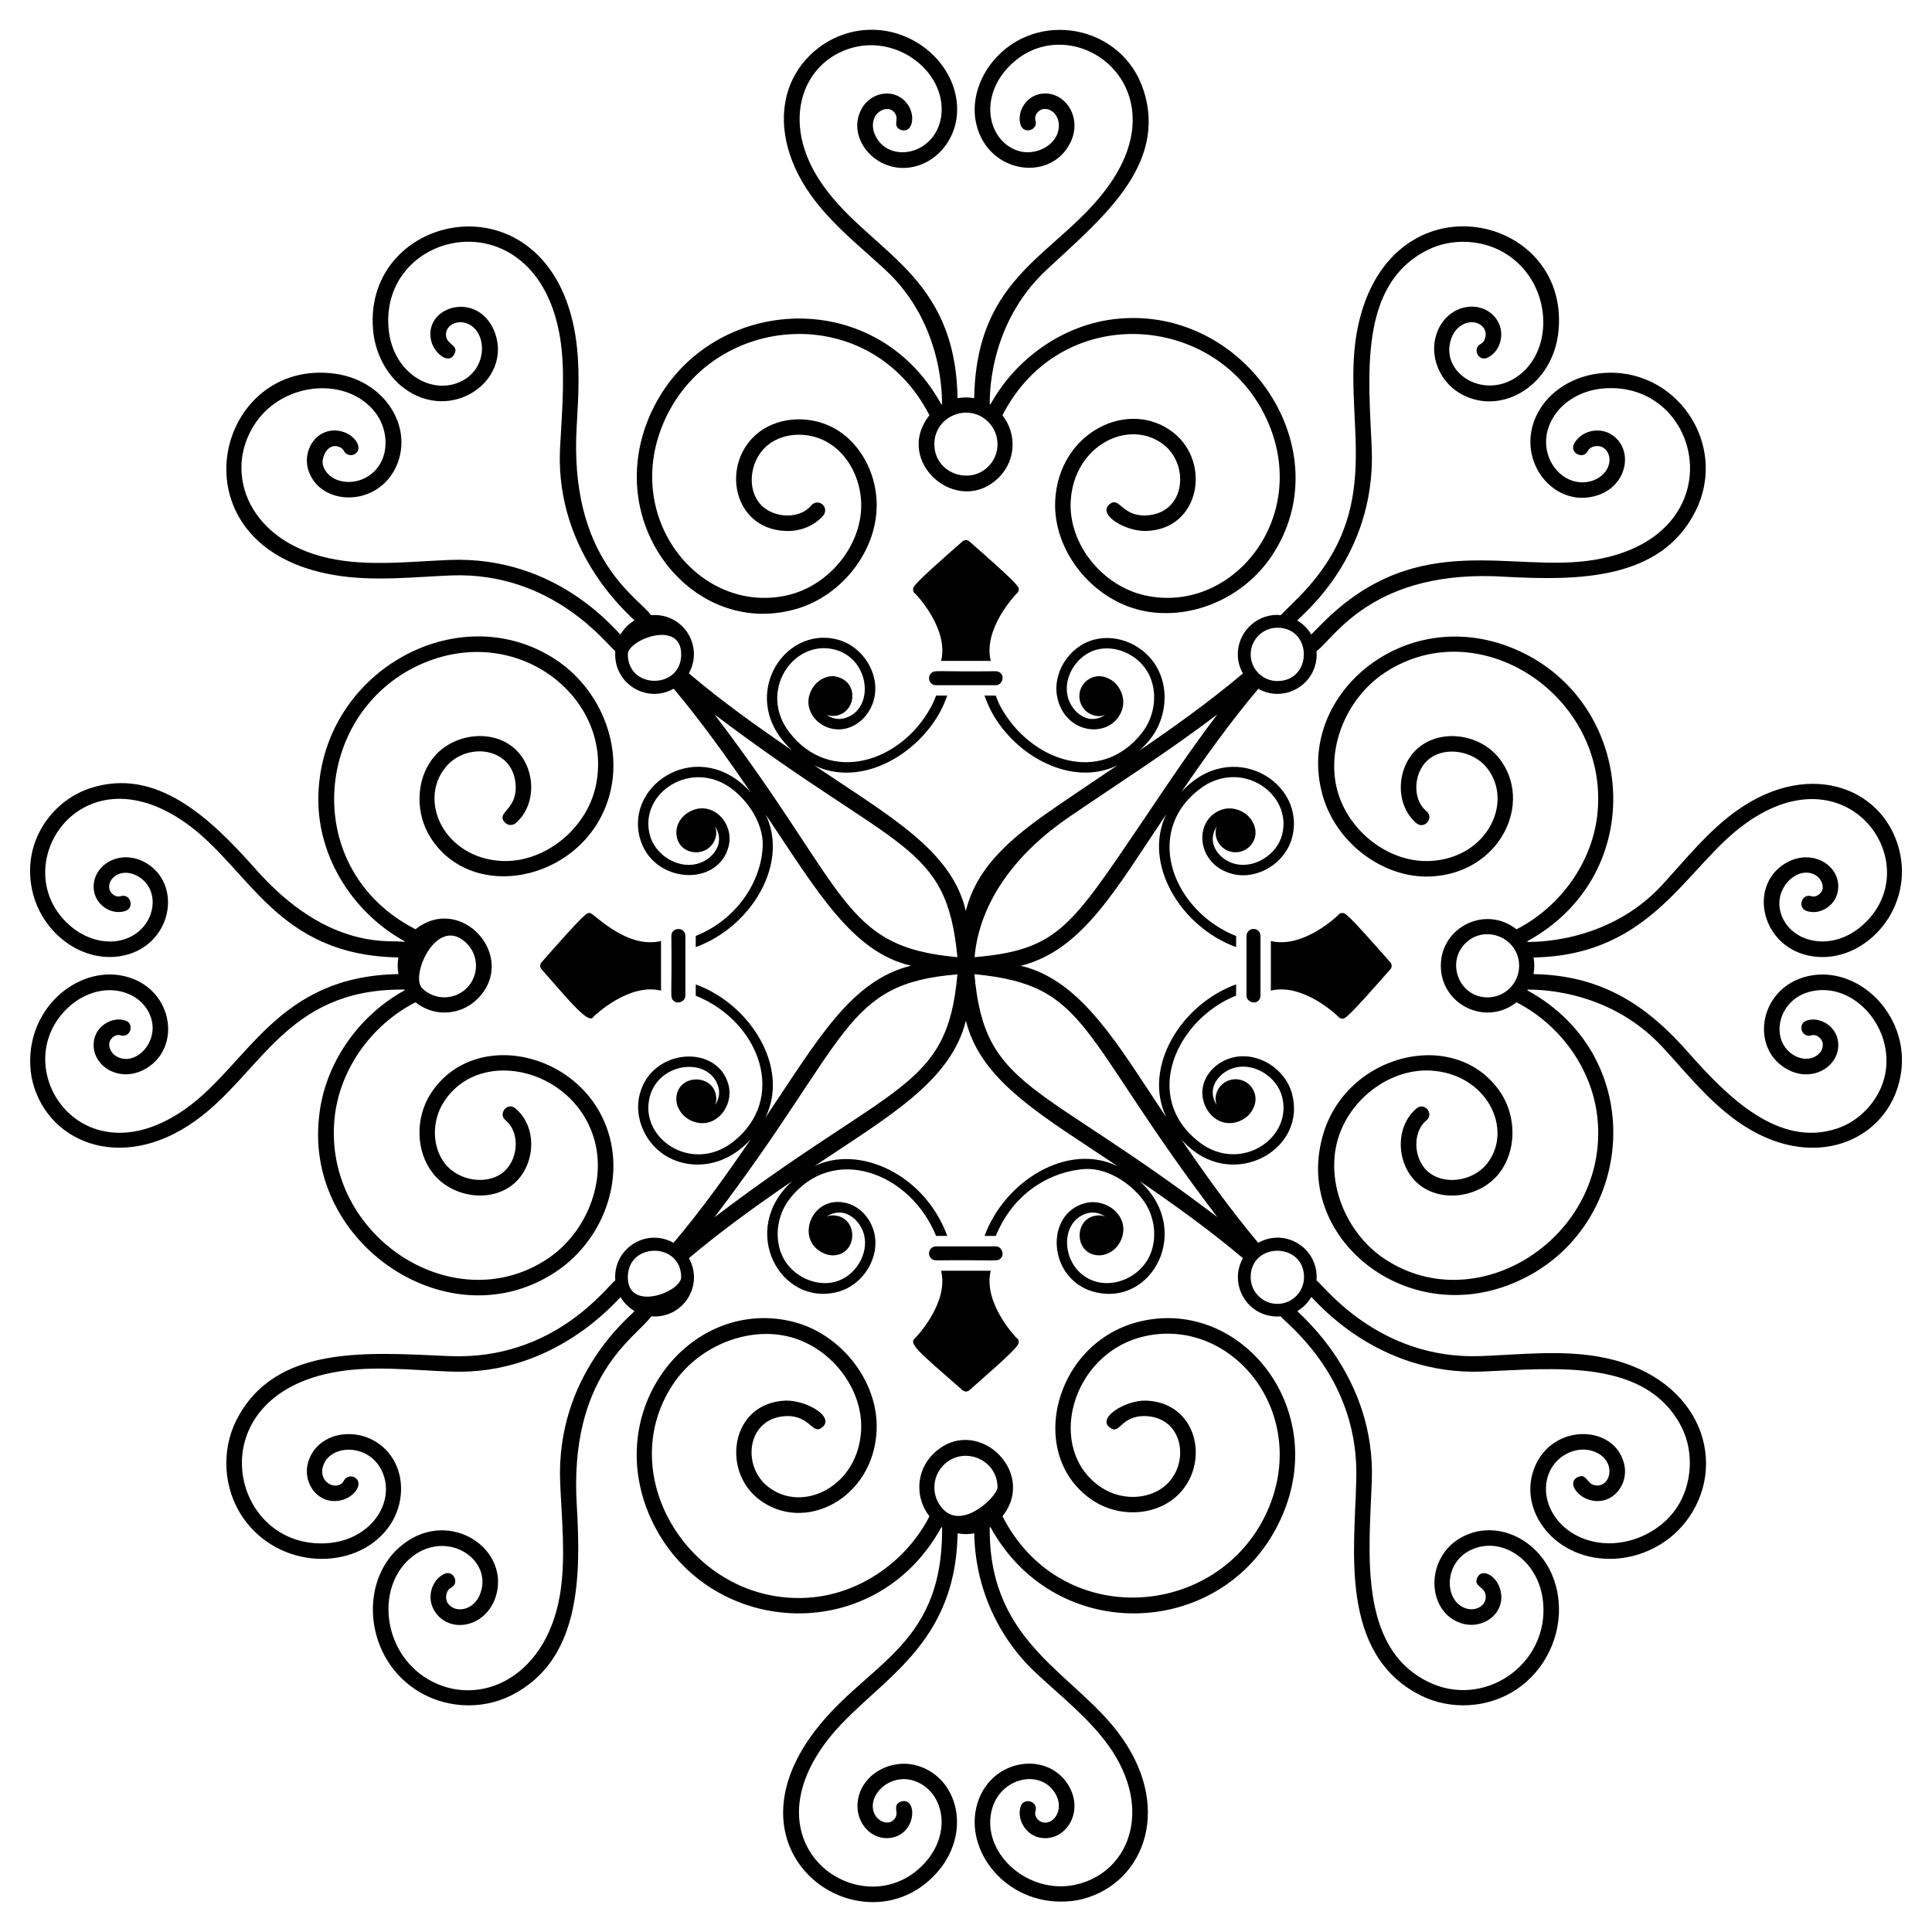 <?xml version="1.0" encoding="UTF-8"?>
<!-- Uploaded to: SVG Repo, www.svgrepo.com, Generator: SVG Repo Mixer Tools -->
<svg fill="#000000" width="800px" height="800px" version="1.1" viewBox="144 144 512 512" xmlns="http://www.w3.org/2000/svg">
 <g>
  <path d="m233.56 262.33c0.738 0.184 1.289 0.602 1.566 1.152 0.508 1.016 1.797 1.43 2.762 0.922 2.547-1.27 0.441-5.012-3.176-6.031-6.102-1.707-10.742 4.309-9.023 10.129 2.906 9.449 17.547 10.113 22.93-0.094 5.551-10.637-2.488-24.207-17.039-25.512-31.297-3-42.324 46.254 1.059 53.508 10.336 1.781 21.707 0.441 30.898 0.094 27.117-1.043 41.582 18.703 43.531 20.078-0.668 8.371 8.133 14.059 15.469 9.938 7.312 8.711 13.98 18.035 20.359 27.398-13.496-14.887-33.258-2.375-29.328 12.141 3.293 12.195 20.773 13.234 23.527 2.203 1.637-6.547-5.047-12.887-11.086-8.684-4.68 3.262-3.141 10.297 2.516 10.297 2.926 0 5.301-2.371 5.301-5.301 0-0.531-0.156-1.016-0.301-1.496 2.785 4.144-0.414 8.809-4.977 9.906-5.074 1.211-10.918-2.434-12.324-7.648-3.008-11.125 11.078-20.5 21.887-12.164 4.137 3.188 8.219 9.062 8.02 15.008-0.352 9.266-6.656 19.398-17.75 23.863v2.965c14.734-5.367 24.82-22.133 18.52-35.168 13.578 20.195 22.836 36.469 38.527 40.086-15.973 3.918-24.754 19.688-38.598 40.281 6.555-13.32-3.984-30.059-18.449-35.32v2.992c17.105 6.863 24.516 27.469 9.73 38.852-10.84 8.344-24.887-1.066-21.887-12.164 2.539-9.41 16.137-10.535 18.211-2.258 0.391 1.574-0.043 3.227-0.906 4.516 0.145-0.484 0.301-0.965 0.301-1.492 0-7.012-10.602-7.019-10.602 0 0.066 0.438-0.016 1.07 0.512 2.203 1.422 3.301 5.344 4.859 8.441 3.789 3.66-1.254 5.914-5.688 4.914-9.684-2.746-11.004-20.227-10.016-23.527 2.207-1.727 6.391 1.551 13.656 7.625 16.898 6.356 3.394 15.215 2.473 21.789-4.852-6.394 9.391-13.082 18.715-20.477 27.473-7.359-4.102-16.117 1.621-15.445 9.945-2.152 1.531-16.156 21.199-43.852 20.078-21.859-0.938-46.273-3.172-56.547 16.945-4.098 8.105-3.453 18.188 1.613 25.695 9.586 14.098 29.965 14.434 38.59 2.852 3.82-5.109 4.512-12.109 1.75-17.406-5.371-10.184-20.043-9.582-22.93-0.047-1.723 5.758 2.91 11.785 9.023 10.086 3.699-1.047 5.691-4.777 3.176-6.031-0.969-0.508-2.258-0.094-2.762 0.918-1.406 2.82-6.848 0.867-5.527-3.82 1.777-5.781 11.699-6.184 15.379 0.785 4.223 8.062-2.148 18.508-13.812 19.57-26.391 2.289-35.613-39.027 2.164-45.402 9.656-1.652 19.688-0.43 30.023-0.047 27.734 1.148 44.102-19 45.125-19.707 0.902 1.52 2.16 2.773 3.68 3.676-0.82 1.191-20.871 16.734-19.703 45.41 0.422 10.117 1.535 20.133-0.047 29.746-3.906 23.129-22.926 30.652-36.191 21.641-11.215-7.699-12.402-24.586-2.719-31.91 9.215-6.883 20.934 0.875 17.867 9.762-1.605 4.82-6.879 5.625-8.75 2.672-0.801-1.398-0.309-3.391 0.922-4.008 2.391-1.191 0.602-4.859-1.84-3.637-3.434 1.668-4.68 6.445-2.531 9.809 3.719 6.043 13.273 4.574 16.117-3.5 4.309-12.727-11.812-23.762-24.223-14.367-11.879 8.848-10.887 29.266 2.856 38.539 7.406 5.047 17.492 5.789 25.648 1.656 18.07-9.18 18.445-30.727 17.312-50.055-2.227-34.91 15.805-44.809 19.727-50.363 8.355 0.668 14.031-8.082 9.973-15.418 8.715-7.344 18.027-14.039 27.391-20.426-14.414 13.023-3.09 33.461 12.121 29.344 6.68-1.801 11.176-9.102 9.602-15.617-0.941-3.914-3.844-7.023-7.394-7.91-9.312-2.324-13.852 9.973-5.883 13.363 0.527 0.25 1.367 0.484 2.086 0.496 0 0-0.02-0.008 0.109 0.012 7.008 0 7.019-10.602 0-10.602-0.531 0-1.012 0.156-1.496 0.301 1.289-0.863 2.945-1.301 4.519-0.91 2.531 0.633 4.695 3 5.391 5.887 1.211 5.07-2.434 10.918-7.648 12.324-5.106 1.383-11.148-1.371-13.758-6.266-2.512-4.715-1.863-11.133 1.594-15.617 11.48-14.902 32.102-7.09 38.871 9.73h2.965c-5.934-16.285-23.305-24.266-35.191-18.508 19.207-12.895 36.062-22.266 40.129-38.527 4.016 16.328 20.727 25.426 40.25 38.582-13.277-6.523-30.023 3.938-35.309 18.453h2.996c4.129-10.297 12.906-16.453 22.281-17.613 0.562-0.07 1.09-0.117 1.566-0.133 5.945-0.203 11.82 3.879 15.008 8.016 3.453 4.484 4.106 10.902 1.594 15.617-2.609 4.891-8.652 7.648-13.758 6.266-9.422-2.543-10.52-16.141-2.258-18.211 1.574-0.391 3.231 0.043 4.516 0.906-0.484-0.145-0.965-0.301-1.492-0.301-7.004 0-7.019 10.605 0 10.602 0.031 0 0.059-0.016 0.09-0.016 0.008 0 0.012 0.008 0.02 0.008 0.617-0.012 1.211-0.164 1.789-0.371 0.105-0.043 0.203-0.082 0.309-0.129 1.074-0.465 2.051-1.219 2.797-2.281 1.301-1.867 1.68-4.172 0.992-6.16-1.254-3.66-5.688-5.914-9.684-4.918-11.008 2.75-10.016 20.23 2.207 23.527 15.438 4.172 26.445-16.453 12.07-29.391 9.391 6.41 18.715 13.125 27.434 20.48-0.828 1.5-1.344 3.199-1.344 5.031 0 5.793 4.836 10.922 11.352 10.383 1.332 1.887 21.129 16.254 20.004 43.82-0.379 17.746-4.59 45.629 16.992 56.59 7.969 4.035 18.062 3.512 25.648-1.656 7.508-5.066 11.836-14.227 11.004-23.254-1.301-14.633-15.086-22.594-25.555-17.035-9.98 5.269-9.613 20.031-0.047 22.93 5.777 1.703 11.84-2.902 10.129-9.023-1-3.641-4.781-5.727-6.031-3.223-1.164 2.328 1.559 2.406 2.07 4.328 0.789 3.004-2.418 4.766-4.973 3.961-5.805-1.641-6.289-11.641 0.781-15.336 7.957-4.215 18.465 2.121 19.523 13.77 1.527 16.516-15.922 28.41-30.715 20.859-18.336-9.223-15.371-34.523-14.688-53.047 1.074-27.809-19.105-44.156-19.742-45.082 1.535-0.91 2.805-2.184 3.707-3.723 0.953 0.656 17.254 20.898 45.41 19.75 19.297-0.828 43.414-3.547 52.723 14.734 3.363 6.676 2.809 15.285-1.383 21.504-4.191 6.172-12.062 9.852-19.477 9.211-11.91-1.086-17.883-11.848-13.812-19.523 2.164-4.055 7.137-6.215 11.191-4.836 6.731 2.293 4.746 10.238 0.23 8.98-1.852-0.465-2.008-3.234-4.328-2.07-2.781 1.387-0.109 5.113 3.223 6.031 6.059 1.723 10.766-4.356 8.98-10.086-2.719-9.449-17.516-10.223-22.934 0.047-5.977 11.457 3.773 25.648 19.293 25.648 8.289 0 16.348-4.191 21.043-11.098 10.676-15.676 2.008-38.141-24.359-42.547-10.188-1.699-20.402-0.488-30.852-0.094-27.117 1.039-41.688-18.738-43.566-20.066 0.684-8.359-8.121-14.055-15.449-9.953-7.309-8.707-13.969-18.012-20.355-27.367 0.996 1.098 2.043 2.09 3.098 2.902 12.523 9.652 30.047-0.867 26.211-15.059-1.805-6.68-9.07-11.168-15.617-9.602-3.918 0.941-7.023 3.84-7.91 7.394-1 3.992 1.254 8.426 4.914 9.684 2 0.684 4.301 0.312 6.16-0.996 1.07-0.742 1.824-1.723 2.285-2.801 0.047-0.098 0.086-0.195 0.125-0.297 0.211-0.578 0.363-1.176 0.375-1.797 0-0.008-0.008-0.012-0.008-0.023 0-0.031 0.016-0.055 0.016-0.086 0-2.926-2.375-5.301-5.301-5.301s-5.301 2.375-5.301 5.301c0 0.531 0.156 1.016 0.301 1.496-0.863-1.289-1.297-2.945-0.906-4.516 0.633-2.531 3-4.695 5.887-5.391 5.059-1.207 10.918 2.434 12.324 7.644 3.008 11.125-11.078 20.488-21.887 12.164-15.539-11.977-6.039-32.531 9.73-38.871v-2.965c-14.812 5.375-24.809 22.215-18.496 35.207-12.176-18.043-22.129-36.305-38.57-40.133 16.434-4.121 25.254-20.441 38.574-40.188-6.398 13.148 3.871 29.941 18.492 35.238l0.008-2.926c-16.477-6.551-24.879-27.23-9.734-38.91 10.93-8.426 24.855 1.18 21.887 12.168-1.406 5.211-7.285 8.852-12.32 7.644-2.891-0.695-5.258-2.863-5.887-5.391-0.391-1.574 0.043-3.227 0.902-4.512-0.145 0.48-0.301 0.965-0.301 1.492 0 2.926 2.375 5.301 5.301 5.301 2.926 0 5.301-2.371 5.301-5.301 0-0.031-0.016-0.055-0.02-0.086 0-0.008 0.008-0.012 0.008-0.02-0.012-0.617-0.164-1.215-0.375-1.789-0.043-0.105-0.082-0.203-0.129-0.305-0.461-1.074-1.215-2.051-2.281-2.797-1.863-1.301-4.164-1.676-6.16-0.996-7.668 2.633-6.856 14.703 2.996 17.078 6.531 1.566 13.816-2.918 15.617-9.602 3.981-14.734-16.004-26.875-29.336-12.129 6.391-9.359 13.074-18.668 20.41-27.379 1.5 0.836 3.203 1.352 5.039 1.352 5.789 0 10.91-4.836 10.383-11.324 4.582-3.227 14.863-22.043 50.289-19.699 18.914 0.988 40.93 0.93 50.098-17.316 9.043-17.887-5.297-38.539-24.867-36.652-6.215 0.551-11.926 3.59-15.336 8.105-9.461 12.652 1.848 28.473 14.414 24.223 7.984-2.699 9.473-12.387 3.5-16.117-3.254-1.992-7.981-1.008-9.855 2.531-1.219 2.438 2.469 4.277 3.684 1.84 0.645-1.281 2.738-1.637 4.008-0.875 2.938 1.859 2.141 6.996-2.672 8.75-8.656 2.953-16.797-8.449-9.762-17.867 2.672-3.637 7.32-6.078 12.387-6.539 26.633-2.32 35.512 39.07-2.164 45.402-21.809 3.723-46.738-8.609-72.066 16.715l-3.051 3.086c-0.902-1.539-2.176-2.812-3.711-3.719 0.852-1.234 20.836-16.637 19.75-45.41-0.816-19.219-3.602-43.523 14.688-52.723 6.676-3.406 15.336-2.856 21.504 1.383 11.383 7.672 12.262 24.77 2.715 31.863-9.074 6.777-20.988-0.711-17.867-9.762 1.578-4.731 6.84-5.68 8.75-2.672 0.75 1.172 0.441 3.289-0.875 4.008-2.406 1.203-0.645 4.883 1.844 3.637 3.445-1.723 4.574-6.469 2.531-9.809-3.773-5.981-13.383-4.586-16.117 3.5-2.07 5.988 0.922 13.031 6.769 16.117 10.684 5.668 24.27-2.559 25.555-17.035 2.906-31.664-46.18-41.871-53.555 1.059-3.879 23.422 8.457 45.82-15.52 69.898l-4.586 4.555c-0.293-0.023-0.574-0.09-0.875-0.09-5.773 0-10.469 4.695-10.469 10.469 0 1.84 0.52 3.547 1.355 5.055-8.734 7.363-18.066 14.059-27.465 20.461 1.141-1.023 2.164-2.102 3.004-3.191 2.445-3.176 3.711-7.074 3.707-10.91 0-2.676-0.613-5.324-1.867-7.676-3.238-6.074-10.504-9.355-16.898-7.625-6.68 1.805-11.168 9.07-9.602 15.617 2.367 9.863 14.457 10.621 17.078 2.996 0.688-2.004 0.312-4.301-0.996-6.16-0.742-1.07-1.723-1.82-2.801-2.285-0.098-0.047-0.195-0.086-0.297-0.121-0.578-0.211-1.176-0.363-1.793-0.375-0.008 0-0.012 0.008-0.023 0.008-0.031 0-0.055-0.02-0.086-0.02-2.926 0-5.301 2.375-5.301 5.301 0 2.926 2.375 5.297 5.301 5.297 0.531 0 1.012-0.156 1.496-0.301-1.289 0.863-2.945 1.297-4.516 0.906-2.531-0.633-4.695-3-5.391-5.887-1.207-5.059 2.434-10.918 7.644-12.328 5.106-1.379 11.148 1.375 13.758 6.269 2.512 4.715 1.855 11.137-1.594 15.617-11.016 14.289-29.715 7.57-37.547-6.711-0.527-0.969-0.918-2-1.328-3.023h-2.965c0.559 1.539 1.184 3.059 1.984 4.527 6.398 11.668 21.324 19.797 33.281 13.941-0.406 0.273-11.336 7.609-15.395 10.387-11.211 7.688-21.707 15.578-24.82 28.227-3.738-16.02-19.93-24.941-40.168-38.586 11.965 5.824 26.836-2.269 33.348-14.16 0.758-1.391 1.355-2.852 1.895-4.336h-2.941c-0.43 1.086-0.895 2.16-1.465 3.207-7.894 14.391-26.602 20.59-37.441 6.527-8.41-10.902 1.145-24.863 12.168-21.887 9.434 2.551 10.52 16.152 2.254 18.207-1.574 0.391-3.227-0.039-4.516-0.902 3.773 1.125 6.793-1.746 6.793-5 0-5.246-5.777-5.453-5.391-5.285-0.465 0.059-0.633-0.062-1.809 0.367-1.254 0.488-2.301 1.262-3.102 2.41-4.172 5.969 2.102 12.723 8.684 11.07 3.547-0.883 6.449-3.984 7.394-7.906 1.566-6.527-2.922-13.812-9.602-15.617-14.73-3.977-26.879 16.016-12.113 29.352-9.352-6.379-18.66-13.051-27.391-20.434 4.051-7.32-1.598-16.109-10.012-15.414-3.305-4.684-21.906-14.891-19.691-50.371 0.461-7.875 0.922-16.023-0.414-24.082-7.207-42.906-56.449-32.617-53.555-1.059 0.551 6.215 3.637 11.926 8.152 15.332 12.551 9.383 28.48-1.824 24.223-14.414-4.191-11.902-19.555-7.305-16.898 2.211 0.945 3.156 4.629 6.031 6.031 3.223 1.211-2.223-1.438-2.43-2.07-4.328-0.824-2.973 2.406-4.762 5.019-3.957 5.731 1.656 6.254 11.633-0.828 15.332-7.961 4.172-18.461-2.051-19.523-13.77-2.457-26.531 39.043-35.543 45.402 2.117 1.465 8.906 0.652 18.305 0 30.07-1.074 27.809 19.113 44.168 19.75 45.094-1.527 0.902-2.797 2.172-3.695 3.703-1.371-0.945-16.805-20.898-45.387-19.738-10.066 0.422-20.246 1.574-29.746-0.047-23.215-3.918-30.59-22.922-21.641-36.195 7.656-11.27 24.664-12.371 31.91-2.672 2.856 3.824 3.406 9.164 1.383 13.031-3.668 6.934-13.559 6.699-15.379 0.781-0.496-1.746 1-5.793 3.973-4.969zm76.82 220.14c0-9.355 14.137-9.34 14.137 0 0.004 3.894-14.137 9.34-14.137 0zm179.2 0.004c0 3.894-3.172 7.066-7.07 7.066-3.898 0-7.07-3.172-7.07-7.066 0.004-9.355 14.141-9.348 14.141 0zm-7.066-172.12c9.355 0 9.348 14.133 0 14.133-3.898 0-7.07-3.172-7.07-7.066 0-3.898 3.168-7.066 7.07-7.066zm-55.371 50.285c13.664-9.34 26.266-17.309 39.461-27.305-7 9.211-13.445 18.836-19.754 28.227-19.141 28.188-22.5 34.172-44.574 36.102 0.465-5.707 3.129-22.09 24.867-37.023zm39.465 105.91c-47.801-36.32-61.684-33.801-64.375-64.375 30.609 2.891 27.184 15.516 64.375 64.375zm-133.26 0.043c36.223-47.676 34.09-61.938 64.375-64.375-2.684 30.734-17.023 28.332-64.375 64.375zm64.375-68.934c-30.859-2.742-28.598-17.395-64.375-64.328 48.684 36.82 61.453 33.648 64.375 64.328zm-73.199-80.246c0 9.355-14.137 9.34-14.137 0-0.004-3.894 14.137-9.34 14.137 0z"/>
  <path d="m316.49 253.49c-13.074 28.742 10.34 58.641 36.883 52.312 13.309-2.949 23.578-15.98 22.934-29.102-0.367-7.644-4.234-14.738-10.129-18.559-6.539-4.191-15.426-4.008-21.184 0.504-10.062 7.902-7.055 25.449 7.137 26.066 4.008 0.184 7.734-1.383 10.086-4.144 0.691-0.875 0.598-2.164-0.277-2.902-0.875-0.734-2.164-0.645-2.902 0.23-3.426 4.152-11.039 3.344-14.09-0.969-3.133-4.328-1.887-11.512 2.625-15.059 4.375-3.453 11.281-3.547 16.348-0.277 4.836 3.086 7.965 8.98 8.289 15.332 0.551 11.188-8.289 22.332-19.707 24.867-23.254 5.152-44.031-20.832-32.281-46.602 12.953-28.414 54.477-31.613 70.09-1.133-9.734 12.285 7.594 27.266 18.438 16.434 4.488-4.492 4.754-11.562 0.906-16.426 15.547-30.457 57.109-27.312 70.074 1.125 11.855 25.992-9.176 51.719-32.281 46.602-11.418-2.535-20.262-13.676-19.707-24.867 0.758-14.98 15.547-22.195 24.68-15.059 6.871 5.457 5.781 18.254-4.742 18.742-6.523 0.215-6.992-5.199-9.672-2.949-3.293 2.777 4.465 7.293 9.809 7.047 14.191-0.457 17.211-18.152 7.137-26.066-11.758-9.215-30.438-0.137-31.312 18.051-0.645 13.121 9.672 26.152 22.934 29.102 2.117 0.504 4.281 0.691 6.445 0.691 10.867 0 21.781-5.758 28.09-15.289 18.512-27.949-6.914-66-40.891-62.719-14.062 1.324-26.973 10.352-33.746 22.711-0.062-0.039-0.129-0.062-0.191-0.102 0.09-0.43-0.98-20.738 15.242-35.738 13.945-13.031 32.055-27.402 25.512-47.473-5.66-17.387-28.402-21.516-39.879-7.644-3.684 4.422-5.434 10.086-4.695 15.242 2.168 14.375 19.754 17.316 25.188 6.356 3.535-7.184-2.055-14.375-8.336-12.848-3.613 0.855-5.902 4.848-4.836 8.148 0.859 2.582 4.793 1.348 3.914-1.289-0.297-0.992 0.438-2.488 1.887-2.902 2.984-0.617 5.606 3.144 3.684 7.09-1.656 3.316-6.262 5.16-10.086 3.961-7.508-2.348-10.414-12.801-3.59-21.137 15.527-18.504 47.473 2.465 27.535 30.344-13.23 18.492-35.094 23.055-35.645 56.328-1.461-0.262-2.957-0.262-4.418 0-0.547-33.082-23.039-38.578-35.598-56.332-12.195-17.055-5.188-34.062 9.211-36.887 12.027-2.254 23.551 7.738 22.055 18.559-1.562 10.27-13.812 12.547-17.406 5.156-0.875-1.703-0.922-3.684-0.137-5.109 1.121-2.043 4.176-3.008 5.434-0.645 0.906 1.422-0.898 3.348 1.52 4.191 2.871 0.836 3.723-3.266 2.07-6.215-2.969-5.09-9.965-4.309-12.617 0.691-4.336 7.977 4.688 18.203 14.965 14.965 5.297-1.613 9.395-6.633 10.223-12.434 1.898-13.289-11.66-26.062-26.848-23.16-8.195 1.566-15.148 7.644-17.727 15.562-2.762 8.473-0.598 18.559 5.894 27.719 4.281 6.031 9.855 11.004 15.242 15.797 1.473 1.289 2.945 2.625 4.606 4.144 15.906 14.754 14.93 35.16 15.012 35.555-0.062 0.039-0.129 0.059-0.191 0.102-17.828-32.555-62.84-28.777-76.973 2.309zm89.41 2.32c3.266 3.258 3.277 8.566 0 11.836-5.023 5.031-14.285 1.711-14.285-5.918-0.004-7.481 9.059-11.145 14.285-5.918z"/>
  <path d="m406.48 548.7c17.531 31.988 62.496 29.656 76.98-2.254 13.152-28.781-10.191-58.309-36.883-52.355-23.234 5.16-31.055 35.734-12.801 47.656 6.539 4.238 15.426 4.008 21.184-0.504 10.023-7.871 7.152-25.449-7.137-26.062-5.519-0.188-13.043 4.492-9.809 7.047 2.824 2.375 2.746-3.172 9.672-2.949 10.344 0.477 11.723 13.273 4.742 18.742-4.422 3.453-11.281 3.59-16.395 0.277-15.195-9.785-8.41-35.801 11.418-40.199 23.242-5.156 44.082 20.664 32.281 46.645-12.957 28.324-54.492 31.582-70.066 1.086 9.512-11.977-7.328-27.539-18.449-16.426-4.484 4.488-4.75 11.562-0.902 16.43-5.961 11.625-17.859 20.207-30.949 21.473-30.957 3.004-53.539-31.414-37.07-56.363 6.492-9.902 19.203-15.289 30.207-12.848 11.418 2.531 20.262 13.723 19.707 24.91-0.77 15.016-15.602 22.145-24.637 15.012-7.086-5.492-5.715-18.266 4.742-18.742 6.516-0.223 6.934 5.211 9.625 2.949 3.332-2.812-4.356-7.231-9.809-7.047-14.34 0.613-17.035 18.289-7.137 26.062 11.98 9.391 30.441 0.031 31.312-18.051 0.645-13.125-9.625-26.156-22.934-29.102-26.598-5.934-50.008 23.395-36.883 52.355 14.355 31.406 59.195 34.715 77.004 2.258 0.055 0.035 0.117 0.055 0.172 0.09v0.691c0 31.992-21.09 35.406-34.859 54.797-23.418 33.051 15.645 57.391 34.027 35.363 8.566-10.41 4.965-24.469-5.57-27.672-5.801-1.797-12.387 0.875-14.965 6.078-3.434 7.215 2.016 14.34 8.336 12.891 6.441-1.488 6.363-10.742 2.211-9.531-2.477 0.863-0.637 2.727-1.52 4.238-1.305 2.285-4.285 1.402-5.434-0.691-2.582-4.703 3.598-11.133 10.176-9.07 7.684 2.371 10.363 12.988 3.59 21.137-15.074 18.152-47.734-1.871-27.488-30.348 11.641-16.457 35.059-24.098 35.598-56.324 1.586 0.289 2.871 0.277 4.418 0 0.234 14.141 6.156 27.602 16.578 37.215 6.254 5.848 13.797 11.746 19.062 19.109 12.234 17.211 5.074 34.098-9.254 36.887-11.93 2.316-23.621-7.785-22.012-18.559 1.41-9.965 13.574-12.816 17.406-5.156 1.953 4.125-0.855 7.769-3.684 7.09-1.375-0.391-2.223-1.785-1.887-2.902 0.879-2.633-3.055-3.871-3.914-1.289-1.055 3.266 1.188 7.332 4.836 8.195 6.449 1.5 11.812-5.824 8.336-12.891-5.441-10.98-23.016-8.066-25.188 6.356-1.785 12.477 10.473 25.863 26.891 23.207 17.121-3.289 25.961-23.469 11.789-43.332-11.855-16.703-34.859-24.34-34.859-54.797v-0.684c0.062-0.031 0.129-0.059 0.191-0.098zm-12.414-4.606c-3.262-3.266-3.262-8.574 0-11.84 5.223-5.219 14.285-1.562 14.285 5.918 0 2.238-8.984 11.219-14.285 5.922z"/>
  <path d="m624.09 381.52c-2.629-0.871-3.879 3.055-1.289 3.914 3.496 1.133 7.34-1.316 8.152-4.836 1.539-6.34-5.648-11.762-12.848-8.332-11.316 5.559-7.656 23.188 6.356 25.188 13.289 1.898 26.062-11.664 23.16-26.848-3.293-17.25-23.363-25.949-43.285-11.836-7.594 5.391-13.344 12.652-19.938 19.848-14.754 15.906-35.16 14.93-35.559 15.012-0.035-0.062-0.062-0.129-0.098-0.188 32.594-17.852 28.789-62.859-2.285-76.988-29.242-13.301-58.496 10.996-52.309 36.887 2.945 13.309 15.98 23.578 29.102 22.93 18.266-0.879 27.27-19.555 18.051-31.312-4.879-6.215-14.551-7.781-20.676-3.363-6.469 4.621-7.418 15.336-1.242 20.586 2.16 1.707 4.707-1.465 2.672-3.176-4.148-3.426-3.344-11.035 0.969-14.094 4.328-3.129 11.512-1.887 15.059 2.625 7.117 9.012 0.105 23.863-15.059 24.637-11.191 0.551-22.332-8.289-24.867-19.707-2.441-11.008 2.945-23.668 12.848-30.207 25.004-16.504 59.281 6.207 56.363 37.07-1.223 13.094-9.844 24.992-21.477 30.949-8.172-6.477-20.059-0.633-20.059 9.668 0 10.297 11.875 16.141 20.051 9.676 11.656 5.949 20.262 17.867 21.484 30.98 2.945 30.949-31.52 53.465-56.363 37.07-9.898-6.539-15.289-19.25-12.848-30.254 2.531-11.422 13.676-20.262 24.867-19.707 14.98 0.762 22.195 15.547 15.059 24.68-3.547 4.469-10.73 5.711-15.059 2.578-4.398-3.113-5.035-10.734-0.969-14.09 2.059-1.734-0.562-4.91-2.672-3.133-6.172 5.246-5.25 15.945 1.242 20.586 6.125 4.422 15.793 2.809 20.676-3.406 4.512-5.758 4.695-14.645 0.508-21.184-11.906-18.223-42.488-10.461-47.66 12.801-6.316 26.414 23.52 50.086 52.309 36.887 30.969-14.078 35-59.062 2.293-76.984 0.039-0.062 0.062-0.129 0.102-0.191 0.43 0.086 20.738-0.98 35.734 15.242 5.664 6.051 11.824 13.984 19.754 19.617 19.996 14.266 40.125 5.156 43.285-11.789 2.918-15.191-9.934-28.785-23.16-26.891-14.375 2.168-17.316 19.754-6.356 25.188 7.148 3.516 14.383-2.004 12.848-8.336-0.855-3.613-4.844-5.902-8.152-4.836-2.586 0.863-1.34 4.793 1.289 3.914 0.988-0.293 2.484 0.43 2.902 1.887 0.617 2.984-3.133 5.609-7.09 3.684-7.356-3.676-5.078-15.961 5.156-17.406 10.766-1.613 20.805 10.008 18.559 22.012-1.289 6.629-6.445 12.477-12.848 14.551-15.535 5.144-29.082-8.578-39.188-19.984-10.711-12.246-22.664-20.648-41.18-20.953 0.262-1.461 0.262-2.957 0-4.418 31.695-0.527 40.414-24.336 56.332-35.598 27.984-20.02 48.797 12.168 30.344 27.488-8.23 6.84-18.805 3.957-21.137-3.59-2.066-6.602 4.379-12.75 9.07-10.176 1.426 0.785 2.258 2.441 1.98 3.824-0.352 1.203-1.73 2.188-2.906 1.836zm-85.875 26.793c-7.519 0-11.02-9.191-5.918-14.285 5.258-5.269 14.289-1.492 14.289 5.918 0 4.606-3.731 8.367-8.371 8.367z"/>
  <path d="m175.91 418.35c2.629 0.879 3.879-3.055 1.289-3.914-3.277-1.062-7.336 1.199-8.195 4.836-1.496 6.445 5.824 11.816 12.895 8.332 10.984-5.441 8.062-23.016-6.356-25.188-12.5-1.789-25.848 10.488-23.207 26.891 3.285 17.105 23.453 25.973 43.332 11.789 17.504-12.43 24-34.855 54.797-34.855h0.68c0.039 0.062 0.062 0.129 0.102 0.195-12.359 6.773-21.383 19.684-22.707 33.738-3.723 33.625 34.648 59.484 62.719 40.891 11.418-7.551 17.453-21.734 14.598-34.535-5.164-23.234-35.734-31.051-47.66-12.801-4.238 6.539-4.008 15.426 0.508 21.18 4.883 6.219 14.551 7.832 20.676 3.41 6.383-4.559 7.504-15.312 1.199-20.586-2.027-1.805-4.691 1.391-2.625 3.133 4.133 3.406 3.371 10.953-0.969 14.09-4.375 3.133-11.559 1.887-15.059-2.578-3.453-4.422-3.59-11.281-0.277-16.395 9.785-15.191 35.801-8.41 40.199 11.422 2.441 11.004-2.945 23.715-12.848 30.254-24.898 16.434-59.301-6.172-56.363-37.07 1.223-13.109 9.824-25.023 21.477-30.973 2.18 1.73 4.832 2.719 7.66 2.719 3.312 0 6.43-1.289 8.77-3.633 10.941-10.949-4.238-28.082-16.43-18.438-30.598-15.684-27.184-57.156 1.09-70.09 26.008-11.809 51.77 9.168 46.645 32.281-2.531 11.418-13.723 20.258-24.91 19.707-15.016-0.77-22.145-15.605-15.012-24.637 5.496-7.086 18.266-5.719 18.742 4.742 0.223 6.531-5.215 6.926-2.945 9.625 0.738 0.875 2.027 0.969 2.902 0.277 6.106-5.191 5.285-15.918-1.242-20.586-6.125-4.422-15.793-2.852-20.676 3.363-4.512 5.754-4.742 14.645-0.508 21.184 11.77 18.148 42.48 10.582 47.66-12.801 2.856-12.801-3.176-26.984-14.598-34.535-26.039-17.133-62.902 3.609-62.902 37.16 0 15.574 9.434 30.113 22.887 37.496-0.035 0.055-0.059 0.117-0.09 0.172-2.844-0.777-19.754 3.148-39.695-19.617-11.926-13.418-26.137-26.805-43.516-21.137-8.914 2.902-15.977 11.547-15.977 21.918 0 13.949 11.941 24.316 23.574 22.656 14.191-2.027 17.41-19.711 6.356-25.188-7.227-3.441-14.336 2.027-12.895 8.332 0.801 3.473 4.672 5.977 8.195 4.836 2.586-0.859 1.344-4.793-1.289-3.914-1.199 0.359-2.551-0.617-2.902-1.84-0.676-2.894 3.012-5.723 7.09-3.684 7.477 3.637 5.066 15.852-5.156 17.406-4.008 0.551-8.473-0.828-12.02-3.773-18.156-15.078 1.871-47.734 30.348-27.492 16.938 11.988 23.875 35.059 56.324 35.598-0.281 1.566-0.281 2.852 0 4.418-32.184 0.539-39.695 23.75-56.324 35.641-28.359 20.164-48.523-12.277-30.348-27.535 8.324-6.805 18.793-3.91 21.137 3.59 2.027 6.477-4.219 12.84-9.07 10.176-1.426-0.734-2.301-2.438-1.98-3.773 0.391-1.375 1.785-2.227 2.902-1.891zm91.781-24.332c3.273 3.273 3.258 8.578 0 11.836-3.231 3.234-8.535 3.305-11.836 0-3.262-3.266 4.008-19.66 11.836-11.836z"/>
  <path d="m474.34 392.02v15.855c0 1.516 2.09 2.387 3.16 1.309 0.352-0.348 0.543-0.812 0.543-1.309v-15.855c0-0.492-0.195-0.961-0.543-1.305-0.352-0.352-0.812-0.543-1.309-0.543-1.02 0-1.852 0.828-1.852 1.848z"/>
  <path d="m480.79 393.38v13.145c8.484-2.066 17.445 6.473 17.82 6.856 0.23 0.309 0.586 0.523 0.973 0.566 0.07 0.008 0.141 0.016 0.211 0.016 0.801 0 2.012-0.965 12.668-13.102 0.453-0.52 0.453-1.293 0-1.812-11.609-13.223-11.996-13.176-12.883-13.082-0.449 0.051-0.742 0.148-0.953 0.551-0.102 0.102-9.219 8.961-17.836 6.863z"/>
  <path d="m322.47 409.19c1.066 1.055 3.16 0.199 3.16-1.316v-15.852c0-2.449-3.711-2.418-3.711 0 0.195 16.355-0.43 16.18 0.551 17.168z"/>
  <path d="m319.18 406.52v-13.148c-9.129 2.219-17.781-7.301-18.793-7.418-0.879-0.094-1.262-0.145-12.883 13.086-0.453 0.52-0.453 1.297 0 1.812 8.059 9.176 12.637 14.809 13.84 12.531 0.098-0.105 9.215-8.965 17.836-6.863z"/>
  <path d="m390.75 322.43c-1.168 1.172-0.328 3.16 1.305 3.16h15.855c1.516 0 2.387-2.09 1.309-3.16-0.348-0.352-0.812-0.543-1.309-0.543-16.203 0.184-16.207-0.426-17.16 0.543z"/>
  <path d="m413.97 300.35c0.008-0.07 0.016-0.141 0.016-0.211 0-0.797-0.961-2.012-13.102-12.668-0.52-0.453-1.293-0.453-1.812 0-13.223 11.609-13.176 11.996-13.082 12.883 0.051 0.449 0.152 0.742 0.551 0.953 0.102 0.098 8.965 9.219 6.867 17.836h13.145c-2.066-8.484 6.473-17.449 6.856-17.82 0.309-0.23 0.52-0.582 0.562-0.973z"/>
  <path d="m409.22 477.46c1.055-1.066 0.199-3.16-1.316-3.16h-15.855c-1.02 0-1.852 0.832-1.852 1.852 0 0.5 0.195 0.961 0.543 1.312 0.352 0.352 0.816 0.543 1.309 0.543 16.359-0.191 16.184 0.43 17.172-0.547z"/>
  <path d="m399.08 512.43c0.52 0.453 1.297 0.453 1.812 0 11.438-10.043 13.211-11.848 13.082-12.887-0.051-0.449-0.152-0.742-0.551-0.953-0.105-0.098-8.969-9.211-6.867-17.836h-13.148c2.062 8.488-6.473 17.441-6.852 17.82-1.98 1.473 0.973 3.711 12.523 13.855z"/>
 </g>
</svg>